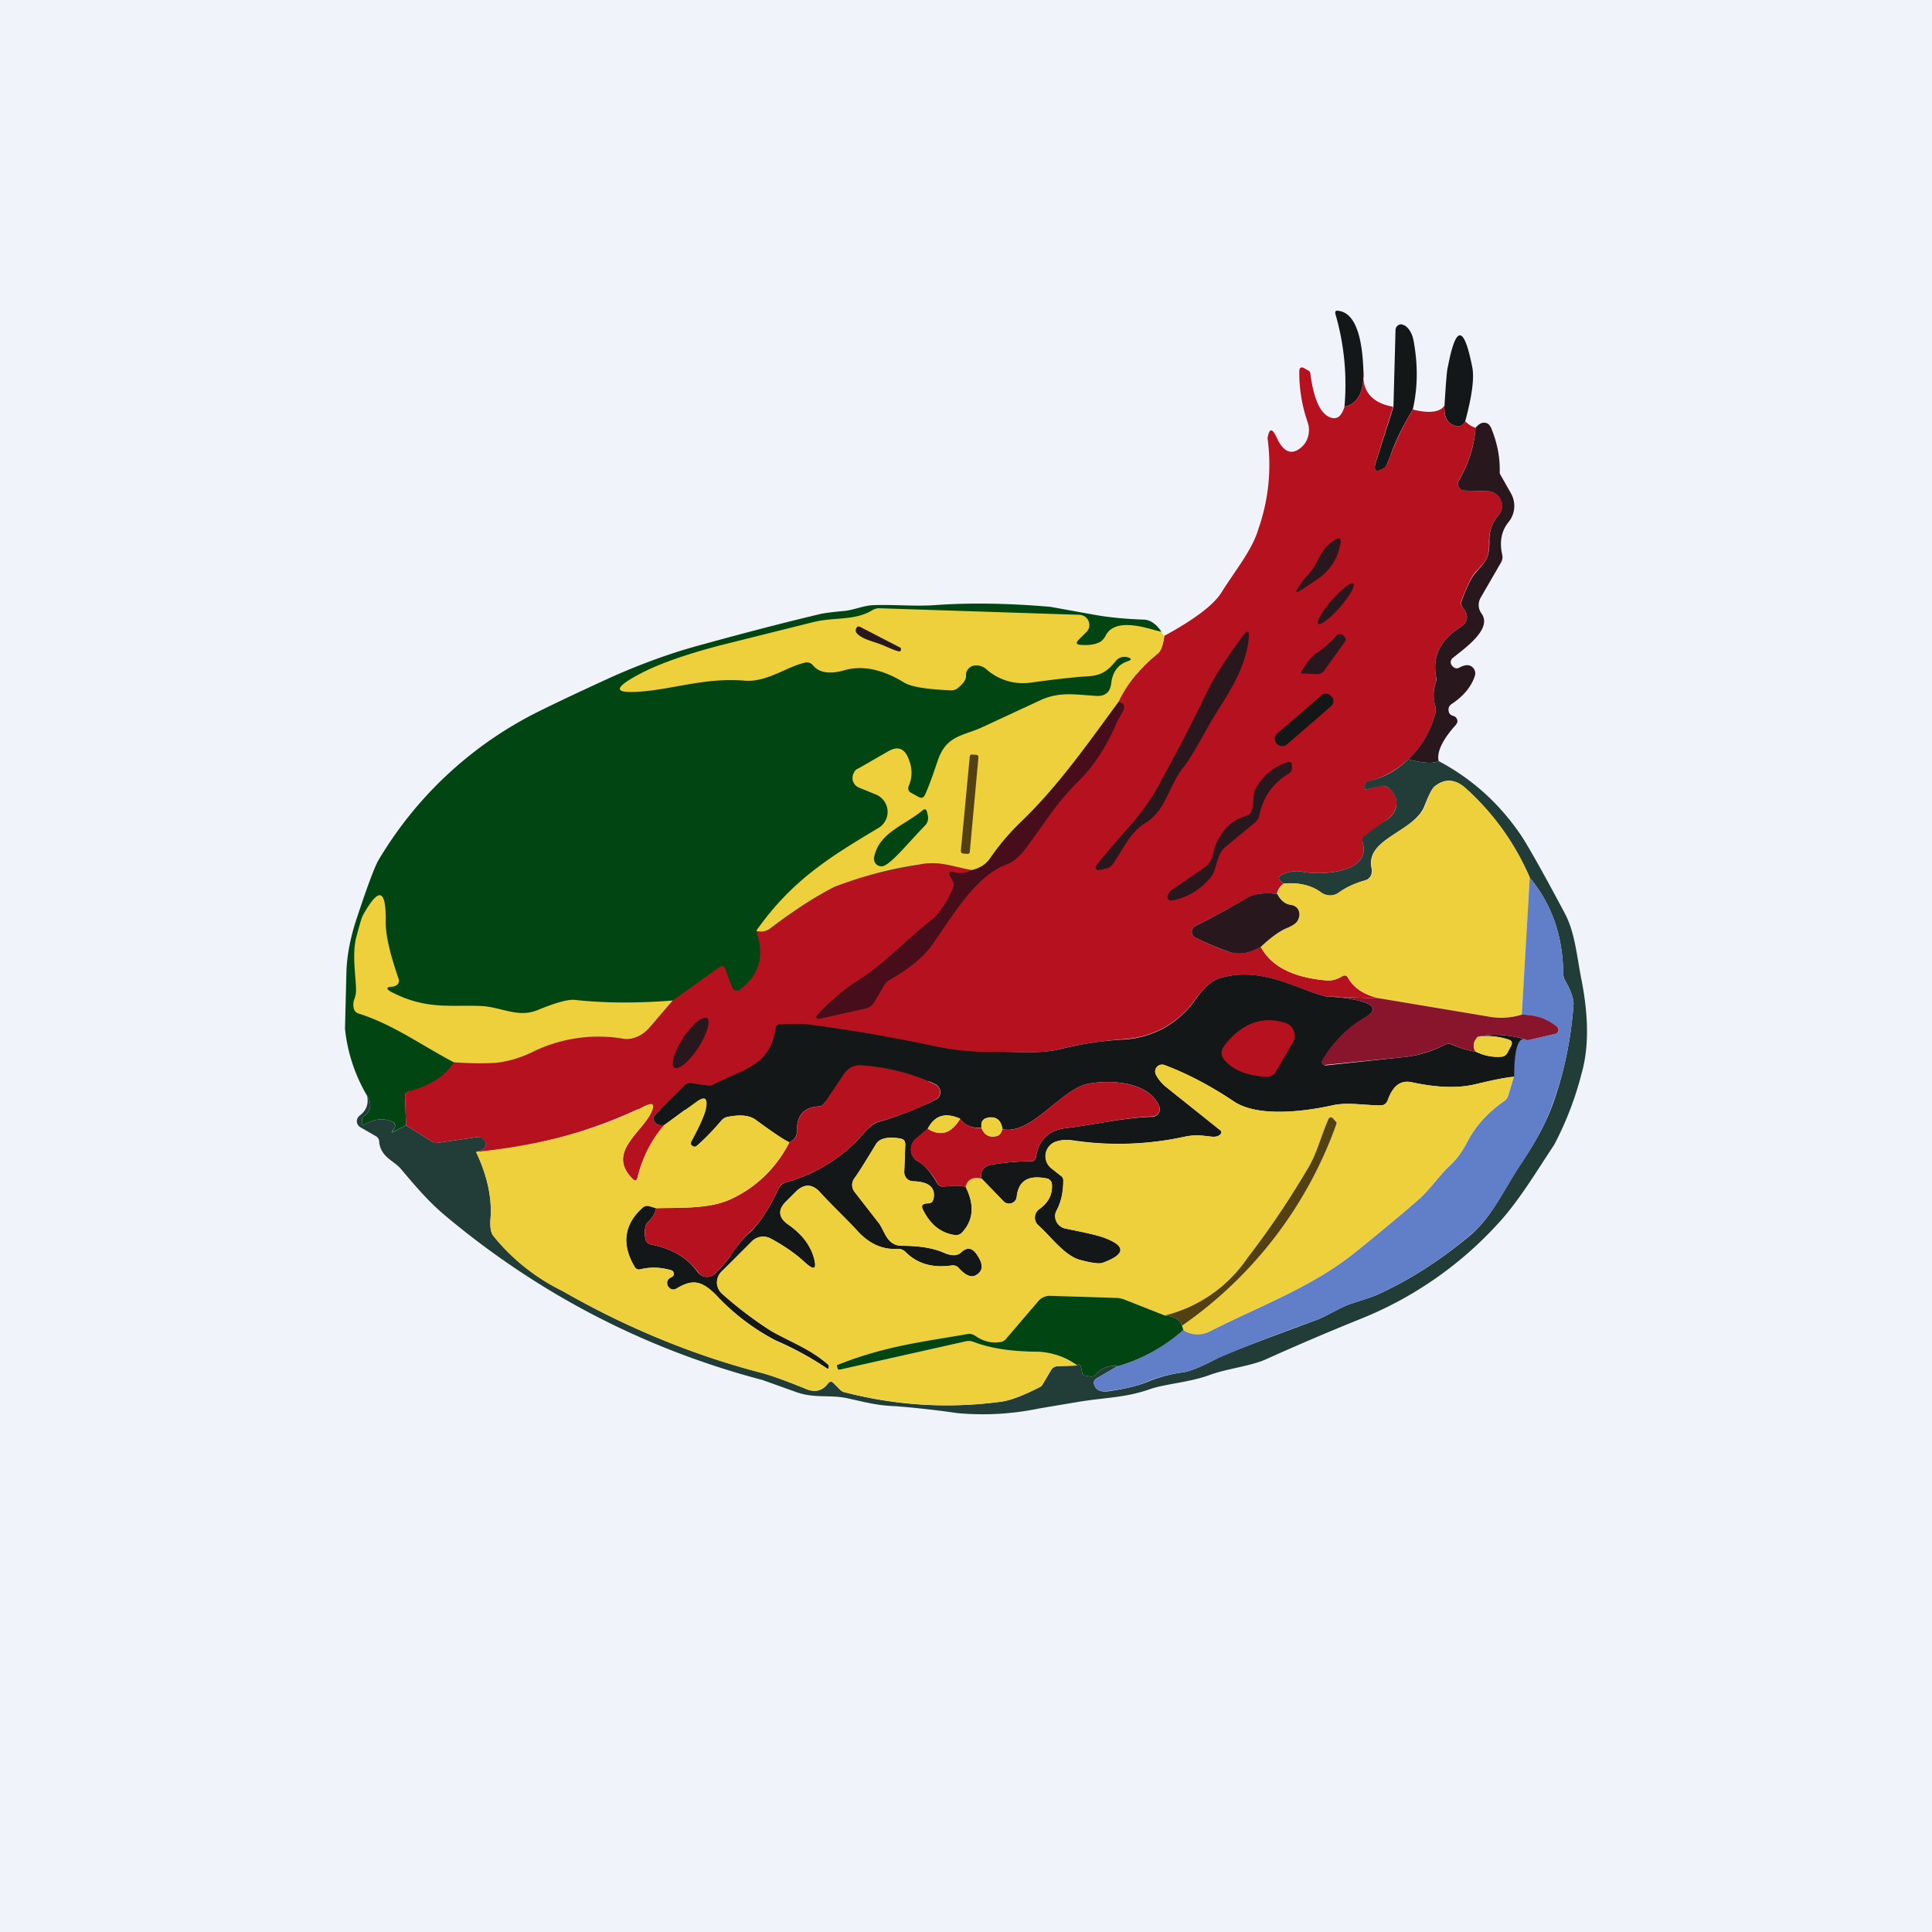<!-- by TradingView --><svg width="56" height="56" viewBox="0 0 56 56" xmlns="http://www.w3.org/2000/svg"><path fill="#F0F3FA" d="M0 0h56v56H0z"/><path d="M33.67 18.32C29.93 17.27 43 35.5 11.87 31.63c-.09.02-.13.08-.13.16l.03.83-.4.2c-.02 0-.02 0 0-.02l.06-.1a.13.13 0 0 0 0-.15.13.13 0 0 0-.05-.03c-.24-.12-.52-.1-.83.08-.04.02-.06.01-.06-.04v-.1c0-.05.02-.08.05-.1.22-.15.25-.35.1-.6a4.77 4.77 0 0 1-.64-1.94l.04-1.6c.01-.5.11-1.02.29-1.57.31-.94.52-1.5.63-1.7a11.17 11.17 0 0 1 4.5-4.25c.39-.2 1.16-.57 2.32-1.1.82-.36 1.61-.65 2.4-.87 1.2-.33 2.4-.65 3.63-.94.1-.02.31-.05.65-.08.31-.03.56-.16.87-.17.6-.02 1.2.04 1.76 0 .97-.07 2.09-.06 3.36.05l1.33.24c.4.07.85.11 1.36.13.2 0 .38.13.53.36Z" fill="#004512"/><path d="M39.52 10.76c.02.6-.16.94-.55 1.03a7.3 7.3 0 0 0-.26-2.68c-.02-.08 0-.12.09-.1.63.08.7 1.23.72 1.75ZM40.95 11.87c-.27.45-.5.9-.66 1.37-.07.19-.12.3-.16.32-.25.16-.34.1-.24-.2l.5-1.57.06-2.23a.17.17 0 0 1 .17-.16l.09.03c.13.08.22.23.26.43.13.69.13 1.36-.02 2.01ZM42.47 12.21c-.06.13-.17.17-.32.12-.25-.08-.3-.35-.28-.58.04-.66.07-1.04.1-1.13.23-1.2.46-1.2.7 0 .07.32 0 .85-.2 1.59Z" fill="#131717"/><path d="M38.97 11.79c.39-.09.57-.43.55-1.03-.05.57.24.92.86 1.03l-.49 1.56c-.1.3-.01.37.24.2.04-.02.1-.12.16-.31.17-.46.39-.92.66-1.37.48.12.8.08.92-.12-.03.23.03.5.28.58.15.05.26 0 .32-.12.1.1.2.16.3.19a3.5 3.5 0 0 1-.48 1.51.2.2 0 0 0 .07.28.2.2 0 0 0 .1.03l.68.02a.42.42 0 0 1 .37.25.42.42 0 0 1-.07.44c-.19.22-.28.47-.28.76.01.48-.07.55-.4.9-.1.11-.23.38-.4.82a.19.19 0 0 0 .04.2c.18.23.16.42-.07.57-.59.37-.82.86-.7 1.46 0 .05 0 .1-.02.16-.07.19-.07.4-.01.65.02.08.02.16 0 .24a2.72 2.72 0 0 1-1.96 1.97.1.1 0 0 0-.08.1v.1c0 .01.01.02.03.02l.41-.1c.08-.01.16 0 .23.05.35.24.33.7-.06.95a13.03 13.03 0 0 0-.68.53v.08c.3.93-1.21.98-1.73.88a.8.8 0 0 0-.35 0c-.37.08-.44.2-.2.34a.48.48 0 0 0-.2.3c-.35-.04-.62-.01-.81.1-.54.3-1.05.58-1.55.83a.19.19 0 0 0 0 .34c.33.16.64.3.95.4.3.1.61.06.94-.14.3.57.94.9 1.93.98.13.01.28-.03.44-.13.07-.03.12-.02.16.05.17.3.47.5.92.6l-1.58-.06c-.88-.22-1.86-.88-3.05-.53-.22.07-.45.26-.68.57a2.7 2.7 0 0 1-2.1 1.2c-.65.05-1.24.14-1.78.27-.67.18-1.27.08-2.09.1a6.92 6.92 0 0 1-1.56-.15 48.98 48.98 0 0 0-3.78-.65c-.1-.02-.35-.01-.75 0-.08 0-.13.05-.14.13-.15 1.11-1.02 1.2-1.82 1.63a.22.22 0 0 1-.12.02l-.5-.07a.22.22 0 0 0-.2.07l-.86.86c-.05.04-.06.1-.02.16.05.1.14.14.3.12-.38.43-.64.94-.78 1.52-.03.1-.07.11-.14.04-.76-.75.24-1.32.53-1.92.12-.25.06-.31-.19-.19a13.83 13.83 0 0 1-4.88 1.33c.28-.07.35-.19.22-.35a.2.2 0 0 0-.2-.08l-1.16.17c-.04 0-.09 0-.12-.03l-.77-.48-.03-.83c0-.08.04-.14.12-.16.63-.17 1.06-.46 1.3-.84.36.03.75.04 1.17.01.35-.02.71-.12 1.07-.3a4.32 4.32 0 0 1 2.68-.4c.26.05.56-.1.75-.32.2-.25.43-.5.67-.78l1.36-.97c.08-.05.13-.03.16.05l.2.53a.14.14 0 0 0 .1.1.15.15 0 0 0 .13-.03c.56-.41.72-.98.47-1.7.14.05.28.03.42-.07.7-.54 1.32-.94 1.86-1.21.36-.18 1.17-.4 2.44-.64.58-.12.97.05 1.53.16a.66.66 0 0 1-.53.06c-.12-.03-.15.01-.1.12l.09.16a.2.2 0 0 1 0 .19c-.22.45-.4.75-.57.87-.9.7-1.37 1.3-2.28 1.86a6.14 6.14 0 0 0-1.12.98.06.06 0 0 0 .04.07h.04l1.35-.3a.4.4 0 0 0 .26-.2l.28-.48a.4.4 0 0 1 .14-.14c.6-.34 1-.68 1.23-1 .7-1 1.31-2.05 2.21-2.37.18-.07.36-.23.55-.49.58-.78.85-1.26 1.47-1.88.47-.45.85-1.05 1.16-1.78l.14-.24c.1-.17.06-.27-.11-.3.25-.53.63-.99 1.13-1.4.1-.07.16-.25.2-.52.88-.48 1.43-.9 1.65-1.25.42-.67.9-1.24 1.08-1.86a5.64 5.64 0 0 0 .26-2.62c.05-.29.13-.3.26-.03.17.38.37.5.6.38.14-.08.25-.2.3-.35a.69.69 0 0 0 0-.47 4.4 4.4 0 0 1-.24-1.45c0-.13.05-.16.16-.1l.1.06a.1.1 0 0 1 .06.08c.1.77.3 1.2.61 1.29.18.05.3-.06.38-.32Z" fill="#B6111E"/><path d="M41.7 22.06c-.16.08-.46.06-.88-.05.38-.36.64-.8.78-1.32a.48.48 0 0 0 0-.24 1.1 1.1 0 0 1 .01-.65c.02-.05.03-.1.02-.16-.12-.6.11-1.09.7-1.46.23-.15.25-.34.07-.57a.19.19 0 0 1-.03-.2c.16-.44.3-.7.4-.81.32-.36.4-.43.4-.9-.01-.3.08-.55.27-.77a.42.42 0 0 0-.3-.69l-.68-.02a.2.2 0 0 1-.2-.2.2.2 0 0 1 .03-.1c.28-.48.44-.98.48-1.52.1-.12.2-.17.3-.14.07.01.13.08.17.19.17.43.24.84.23 1.22 0 .03 0 .06.02.09l.3.53a.74.74 0 0 1-.07.85c-.2.25-.26.56-.18.93.02.08.01.16-.03.23l-.59 1.02a.42.42 0 0 0 .02.46c.34.46-.53 1.04-.84 1.3a.15.15 0 0 0-.05.1c0 .03 0 .07.03.1.01.03.04.05.07.07.05.03.1.03.15 0 .19-.1.32-.09.41.02a.24.24 0 0 1 .04.22c-.1.31-.33.59-.68.82a.19.19 0 0 0-.08.2c.01.08.06.12.13.14a.16.16 0 0 1 .12.19l-.04.07c-.4.44-.56.8-.5 1.05Z" fill="#28181D"/><path d="M33.67 18.32c0 .04.04.07.08.1-.04.28-.1.46-.2.53-.5.41-.88.87-1.13 1.4-.88 1.2-1.77 2.47-2.85 3.5a6.5 6.5 0 0 0-.87 1.03.84.84 0 0 1-.53.34c-.56-.1-.95-.28-1.53-.16a11.7 11.7 0 0 0-2.44.64c-.54.27-1.16.67-1.86 1.2a.44.44 0 0 1-.42.08c1.02-1.45 2.1-2.12 3.54-2.98a.54.54 0 0 0 .16-.79.54.54 0 0 0-.23-.18l-.49-.2a.3.3 0 0 1-.15-.43c.02-.05.06-.1.12-.12l.87-.5c.27-.16.47-.1.59.2.12.28.12.55.01.8-.03.09-.01.16.07.2l.2.11c.1.06.16.04.21-.07.12-.27.23-.59.35-.94.25-.79.76-.74 1.34-1.02l1.68-.78c.54-.23.94-.15 1.57-.11.27.02.42-.1.45-.37.04-.33.2-.54.47-.63.13-.05.13-.08 0-.12a.32.32 0 0 0-.33.1c-.22.27-.4.42-.77.45-.51.03-1.06.1-1.66.18a1.6 1.6 0 0 1-1.34-.39.43.43 0 0 0-.18-.09.39.39 0 0 0-.2 0 .29.29 0 0 0-.15.11.25.25 0 0 0-.05.17c.01.1-.06.22-.22.35a.3.3 0 0 1-.22.08c-.7-.03-1.15-.1-1.36-.23-.64-.39-1.22-.5-1.73-.35-.43.12-.73.07-.91-.15a.23.23 0 0 0-.24-.07c-.52.12-1.1.57-1.73.52-1.05-.09-1.93.2-2.84.3-.99.1-1.04-.06-.16-.52.52-.27 1.28-.54 2.27-.8l2.72-.68c.62-.15 1.18-.03 1.7-.34a.38.38 0 0 1 .2-.06l5.8.19a.3.3 0 0 1 .29.36.3.3 0 0 1-.09.15l-.22.22c-.08.09-.06.13.05.14.23.02.41 0 .57-.08.07-.04.12-.1.16-.17.27-.58 1.25-.22 1.63-.12Z" fill="#EDD03C"/><path d="M28.17 25.22c.21-.05.4-.14.53-.34.26-.37.55-.72.87-1.03 1.08-1.03 1.97-2.3 2.85-3.5.17.03.2.13.11.3l-.14.24c-.3.73-.7 1.33-1.16 1.78-.62.62-.89 1.1-1.47 1.88-.2.26-.37.42-.55.49-.9.32-1.52 1.37-2.2 2.36-.24.33-.65.67-1.24 1.01a.4.4 0 0 0-.14.14l-.28.48a.4.4 0 0 1-.26.2l-1.35.3a.07.07 0 0 1-.08-.07 6.15 6.15 0 0 1 1.12-.98c.9-.57 1.38-1.15 2.28-1.86a2.54 2.54 0 0 0 .59-.96.2.2 0 0 0-.02-.1l-.09-.16c-.05-.1-.02-.15.1-.12.2.05.38.03.53-.06Z" fill="#470D1B"/><path d="M40.82 22.01c.42.11.72.13.88.05 1 .53 1.8 1.27 2.42 2.2.21.33.63 1.07 1.24 2.22.3.57.34 1.23.49 1.97.2 1.05.2 1.93 0 2.64a9.43 9.43 0 0 1-.8 2.09c-.53.8-1.05 1.67-1.65 2.31a10.86 10.86 0 0 1-3.94 2.73 73.65 73.65 0 0 0-2.81 1.2c-.5.2-1.1.25-1.63.45-.56.2-1.29.25-1.7.4-.72.25-1.26.23-2.1.37l-1.07.18a8.1 8.1 0 0 1-2.4.14 27.4 27.4 0 0 0-1.78-.2c-.53-.02-.82-.1-1.36-.22-.54-.13-1 .01-1.56-.2L22.1 40c-3.42-.9-6.49-2.5-9.19-4.76-.5-.42-.86-.85-1.3-1.37-.2-.23-.59-.34-.62-.79a.18.18 0 0 0-.1-.15l-.45-.26a.2.2 0 0 1-.08-.25.2.2 0 0 1 .06-.08c.2-.15.27-.34.22-.58.15.25.12.45-.1.6a.11.11 0 0 0-.05.09v.11c0 .05.02.06.06.04.31-.18.59-.2.83-.08a.13.13 0 0 1 .07.08.13.13 0 0 1-.02.1l-.07.1c-.01.02 0 .03.02.02l.39-.2.77.48c.03.02.08.03.12.03l1.17-.17a.2.2 0 0 1 .2.08c.12.16.05.28-.23.35.32.68.46 1.31.42 1.9-.02.25 0 .42.07.52a5.9 5.9 0 0 0 2 1.6 23.41 23.41 0 0 0 5.77 2.38c.3.08.74.24 1.28.46.27.12.5.07.66-.15.05-.06.1-.07.16-.01l.2.2c.03.03.07.05.1.06 1.53.4 3.04.48 4.55.28.3-.04.67-.19 1.14-.43a.18.18 0 0 0 .07-.07l.25-.42c.04-.07.1-.1.19-.11l.57-.02c.06-.07.1-.02.13.17 0 .08.05.12.13.13l.13.02c.06 0 .1-.01.14-.06a.69.69 0 0 1 .63-.24l-.6.35c-.08.05-.1.11-.07.2.05.14.18.2.38.18.52-.07.92-.17 1.22-.3a4 4 0 0 1 .96-.25c.22-.03.53-.16.95-.38.21-.12 1.19-.5 2.93-1.14.32-.12.65-.35 1-.47.47-.15.73-.24.78-.27.94-.43 1.82-1 2.66-1.7.68-.58.95-1.29 1.5-2.11.42-.62.73-1.2.92-1.74.32-.9.52-1.86.59-2.87 0-.15-.07-.38-.24-.67a.46.46 0 0 1-.06-.22c-.01-1.08-.33-2-.97-2.77a7.41 7.41 0 0 0-1.86-2.59c-.29-.26-.58-.3-.88-.07-.09.06-.18.25-.3.55-.28.8-1.76.96-1.54 1.86.01.07 0 .14-.03.2-.04.07-.1.11-.17.13-.29.08-.54.2-.75.35a.44.44 0 0 1-.53 0c-.26-.2-.62-.3-1.07-.26-.24-.14-.17-.26.2-.34a.81.81 0 0 1 .35 0c.52.1 2.03.05 1.73-.88a.13.13 0 0 1 .04-.14c.33-.26.54-.41.64-.47.4-.25.4-.7.06-.95a.26.26 0 0 0-.23-.04l-.4.09c-.03 0-.04 0-.04-.03v-.1a.1.1 0 0 1 .08-.1c.45-.1.84-.31 1.18-.64Z" fill="#223D37"/><path d="m44.34 25.44-.23 3.97a2 2 0 0 1-.88.07L40 28.94c-.45-.1-.75-.3-.92-.6-.04-.07-.09-.08-.16-.05a.77.77 0 0 1-.44.13c-1-.08-1.63-.41-1.93-.98.29-.27.55-.45.8-.56.14-.06.23-.12.27-.2.07-.11.07-.23 0-.33a.26.26 0 0 0-.18-.12c-.18-.02-.32-.13-.41-.32.02-.13.09-.23.19-.3.45-.03.8.05 1.07.25a.44.44 0 0 0 .53 0c.21-.15.46-.26.75-.34a.28.28 0 0 0 .17-.13.27.27 0 0 0 .03-.2c-.22-.9 1.26-1.07 1.55-1.86.1-.3.2-.49.29-.55.3-.22.6-.19.88.07.81.73 1.43 1.6 1.86 2.6Z" fill="#EDD03C"/><path d="M32.4 39.6a4.9 4.9 0 0 0 1.9-1.05c.1.07.23.11.4.12.12 0 .25-.02.38-.09 1.6-.8 3.03-1.31 4.31-2.37.75-.61 1.34-1.1 1.76-1.47.32-.29.62-.73.85-.93.2-.18.38-.42.55-.75.23-.43.57-.81 1.04-1.14.07-.04.11-.1.13-.18l.16-.53c0-.86.14-1.21.41-1.06l.78-.18a.12.12 0 0 0 .1-.17.12.12 0 0 0-.05-.05 1.6 1.6 0 0 0-1.01-.34l.23-3.97c.64.76.96 1.69.97 2.77 0 .08.02.16.06.22.17.3.25.52.24.67-.07 1.01-.27 1.97-.6 2.87-.18.54-.49 1.12-.9 1.74-.55.82-.83 1.53-1.51 2.1a11.7 11.7 0 0 1-2.66 1.71c-.05.03-.31.12-.78.27-.35.12-.68.35-1 .47a46.68 46.68 0 0 0-2.93 1.14c-.42.22-.73.35-.95.38a4 4 0 0 0-.96.24c-.3.14-.7.24-1.22.3-.2.03-.33-.03-.38-.17-.03-.09 0-.15.07-.2l.6-.35Z" fill="#617EC8"/><path d="M37.02 25.91c.1.19.23.3.4.32.08.01.15.05.2.12.06.1.06.22-.01.34-.04.07-.13.13-.26.19-.26.1-.52.3-.8.56-.34.2-.65.25-.95.14-.3-.1-.62-.24-.95-.4a.19.19 0 0 1 0-.34c.5-.25 1.01-.53 1.55-.84.19-.1.46-.13.82-.09Z" fill="#28181D"/><path d="m19.5 29-.67.78c-.19.23-.5.37-.75.33a4.32 4.32 0 0 0-2.68.4c-.36.17-.72.27-1.07.3-.42.02-.81.01-1.18-.02-.96-.51-1.77-1.1-2.75-1.41a.2.2 0 0 1-.15-.17.46.46 0 0 1 .02-.25.71.71 0 0 0 .05-.24c0-.42-.12-1 0-1.53.1-.37.16-.6.21-.68.45-.8.66-.75.65.18-.01.39.12.95.38 1.7a.15.15 0 0 1-.07.17.29.29 0 0 1-.12.04c-.18.01-.19.06-.03.15 1.01.53 1.74.37 2.61.41.6.03 1.07.36 1.65.11.49-.2.84-.3 1.04-.29.89.1 1.84.1 2.86.02Z" fill="#EDD03C"/><path d="M38.4 28.88c.44.02.8.07 1.08.15.4.12.42.28.05.49a3.39 3.39 0 0 0-1.21 1.25.11.11 0 0 0 .12.11l2.26-.24c.4-.04.8-.16 1.19-.36a.23.23 0 0 1 .2 0c.23.1.45.17.68.2.25.12.5.17.74.15.08 0 .13-.04.17-.1l.11-.2c.06-.1.04-.17-.07-.2a1.98 1.98 0 0 0-.88-.08c.46-.1.94-.06 1.45.1-.27-.15-.4.2-.4 1.06-.25.02-.61.1-1.1.21-.5.13-1.13.11-1.87-.05-.32-.07-.55.1-.7.53a.21.21 0 0 1-.2.14c-.48 0-.96-.1-1.4 0-.82.18-2.15.35-2.85-.11a9.87 9.87 0 0 0-2.02-1.06.2.2 0 0 0-.25.27c.07.15.19.28.34.4l1.54 1.23c.02.02.03.04.02.06 0 .02-.01.04-.04.06a.26.26 0 0 1-.09.05.33.33 0 0 1-.11.01c-.26-.02-.46-.08-.83 0a8.99 8.99 0 0 1-3.26.1 1.1 1.1 0 0 0-.43.03.45.45 0 0 0-.16.79l.28.22a.15.15 0 0 1 .06.12 1.8 1.8 0 0 1-.18.85.37.37 0 0 0 .24.55c.55.11.9.19 1.05.24.71.24.73.5.04.75-.1.04-.31.01-.66-.08-.45-.12-.84-.67-1.22-1.01a.3.3 0 0 1 .03-.46c.27-.19.39-.43.37-.72a.18.18 0 0 0-.14-.17c-.54-.11-.83.06-.88.53a.22.22 0 0 1-.14.18.22.22 0 0 1-.24-.05l-.64-.66c-.04-.22.05-.35.28-.4.37-.06.76-.1 1.16-.1.08 0 .13-.05.14-.13.08-.5.37-.77.86-.83.84-.1 1.63-.3 2.51-.33a.22.22 0 0 0 .18-.1.22.22 0 0 0 .02-.21c-.3-.7-1.38-.77-2.04-.65-.8.14-1.65 1.5-2.5 1.32-.04-.26-.18-.37-.4-.34-.18.03-.24.13-.2.3-.29.02-.5-.08-.63-.26-.43-.2-.74-.1-.94.29l-.35.3a.4.4 0 0 0 .06.64c.19.1.38.31.56.63.05.09.13.12.23.1.25-.03.45-.03.6.01.26.53.23.96-.1 1.32a.23.23 0 0 1-.2.08c-.42-.05-.73-.3-.95-.76-.03-.08-.01-.13.08-.15a.5.5 0 0 1 .08-.01c.1 0 .14-.05.16-.14.06-.32-.14-.49-.59-.5a.26.26 0 0 1-.26-.27l.03-.8c0-.1-.04-.15-.14-.17-.37-.06-.6 0-.71.17-.25.4-.45.74-.63.99a.32.32 0 0 0 0 .37l.7.9c.2.25.23.68.7.68.5 0 .9.07 1.19.2.23.1.4.1.51-.01.16-.15.3-.14.43.03.22.3.22.5 0 .63-.14.08-.3.01-.5-.2a.22.22 0 0 0-.2-.08c-.56.08-1-.05-1.34-.39a.29.29 0 0 0-.22-.09c-.45.03-.84-.15-1.18-.52-.37-.4-.76-.77-1.07-1.11-.23-.26-.47-.27-.72-.02l-.27.27c-.25.24-.23.47.05.67.4.28.65.6.74.93.11.37.03.43-.26.16a4.8 4.8 0 0 0-.98-.68.46.46 0 0 0-.54.08l-.9.89a.44.44 0 0 0 .03.63c.37.33.8.67 1.3 1 .48.32 1.24.56 1.79 1.07 0 .01.01.04 0 .07 0 .04-.03.04-.07.01a9.08 9.08 0 0 0-1.47-.8 6.43 6.43 0 0 1-1.74-1.33c-.41-.4-.67-.45-1.15-.16a.16.16 0 0 1-.2-.04.2.2 0 0 1-.05-.1c-.01-.08.02-.14.08-.18l.06-.03a.1.1 0 0 0 .05-.1.1.1 0 0 0-.07-.09c-.31-.09-.6-.1-.89-.03-.08.02-.14 0-.18-.08-.38-.65-.3-1.22.23-1.7a.2.2 0 0 1 .2-.05l.2.06a.7.7 0 0 1-.22.38.31.31 0 0 0-.1.2c-.02.11-.01.22.01.32a.19.19 0 0 0 .15.15c.62.12 1.07.39 1.36.8a.33.33 0 0 0 .24.14.33.33 0 0 0 .27-.1c.22-.22.4-.42.5-.6.16-.23.33-.44.52-.6.27-.26.55-.68.83-1.28.03-.07.1-.12.17-.15a4.6 4.6 0 0 0 2.18-1.31c.21-.26.38-.4.5-.44.6-.17 1.17-.4 1.7-.66a.24.24 0 0 0 .09-.34.25.25 0 0 0-.1-.1 5.7 5.7 0 0 0-2.13-.55.56.56 0 0 0-.54.27l-.55.82c-.04.06-.1.1-.18.1-.43.03-.63.27-.62.72 0 .14-.07.25-.22.32-.16-.07-.48-.29-.96-.64-.18-.14-.45-.17-.81-.1a.33.33 0 0 0-.2.11c-.23.27-.46.51-.7.72-.05.05-.1.05-.16 0a.09.09 0 0 1-.03-.05l.01-.05c.24-.44.38-.76.43-.96.07-.32-.03-.38-.3-.2l-.9.67c-.16.02-.25-.02-.3-.12-.04-.06-.03-.12.02-.16l.86-.86a.22.22 0 0 1 .2-.07l.5.07c.04 0 .08 0 .12-.02.8-.44 1.67-.52 1.82-1.63.01-.08.06-.13.14-.13.4-.01.65-.02.75 0 1.27.16 2.53.38 3.78.65.52.1 1.04.16 1.56.15.82-.02 1.42.08 2.1-.1a9.82 9.82 0 0 1 1.77-.26 2.7 2.7 0 0 0 2.1-1.2c.23-.32.46-.51.68-.58 1.19-.35 2.17.3 3.05.53Z" fill="#131717"/><path d="m40 28.94 3.23.54a2 2 0 0 0 .88-.07c.37 0 .71.1 1.01.34a.12.12 0 0 1-.05.22l-.78.18c-.5-.16-1-.2-1.45-.1-.14.14-.16.29-.07.43-.23-.03-.45-.1-.67-.2a.23.23 0 0 0-.21 0c-.4.2-.8.32-1.19.36a1368.88 1368.88 0 0 0-2.32.23.11.11 0 0 1-.06-.1l.01-.06c.36-.56.76-.95 1.2-1.2.37-.2.35-.36-.05-.48a4.65 4.65 0 0 0-1.07-.15l1.58.06Z" fill="#88152C"/><path d="M42.77 30.48c-.09-.14-.07-.29.07-.43.3-.04.6-.01.88.08.1.03.13.1.07.2l-.1.2c-.05.06-.1.1-.18.1-.25.02-.5-.03-.74-.15Z" fill="#EDD03C"/><path d="M19.02 35.02c.71-.02 1.55.03 2.18-.27a3.56 3.56 0 0 0 1.68-1.64c.15-.07.23-.18.22-.32-.01-.45.2-.69.62-.72.08 0 .14-.04.18-.1l.55-.82c.13-.2.31-.29.54-.27.8.07 1.5.25 2.13.56a.25.25 0 0 1 .13.22.24.24 0 0 1-.13.21c-.52.27-1.09.49-1.7.66-.11.03-.28.18-.49.44a4.6 4.6 0 0 1-2.18 1.31.27.27 0 0 0-.17.15c-.28.6-.56 1.02-.83 1.27-.19.17-.36.38-.51.61-.12.18-.29.38-.51.6a.33.33 0 0 1-.4.06.33.33 0 0 1-.1-.1c-.3-.41-.75-.68-1.37-.8a.19.19 0 0 1-.15-.15.95.95 0 0 1-.01-.32.31.31 0 0 1 .1-.2.7.7 0 0 0 .22-.38Z" fill="#B6111E"/><path d="m43.88 31.2-.16.54a.34.34 0 0 1-.13.18c-.47.33-.81.7-1.04 1.14-.17.33-.35.57-.55.75-.23.2-.53.64-.85.93-.42.37-1 .86-1.76 1.47-1.28 1.06-2.72 1.57-4.3 2.37a.78.78 0 0 1-.4.1.68.68 0 0 1-.39-.13l-.04-.13a12.03 12.03 0 0 0 4.48-5.85c0-.03 0-.05-.02-.07l-.1-.09a.07.07 0 0 0-.11.02c-.2.44-.32.94-.55 1.35-.53.91-1.13 1.8-1.8 2.68a4.08 4.08 0 0 1-2.4 1.67l-1.2-.47a.58.58 0 0 0-.2-.04l-1.92-.06a.44.44 0 0 0-.35.16l-.94 1.1a.25.25 0 0 1-.16.08.97.97 0 0 1-.72-.18.3.3 0 0 0-.24-.05c-1.19.21-2.4.34-3.76.9-.01 0-.02.02-.01.03l.02.07c.01.03.03.04.06.03l3.65-.82a.4.4 0 0 1 .24.02c.46.18 1.09.28 1.87.28.35 0 .72.13 1.13.4l-.57.02a.22.22 0 0 0-.2.11l-.24.42a.18.18 0 0 1-.07.07c-.47.24-.85.39-1.14.43-1.5.2-3.02.11-4.54-.28a.22.22 0 0 1-.1-.05l-.21-.21c-.06-.06-.11-.05-.16.01-.17.22-.39.27-.66.15-.54-.22-.97-.38-1.28-.46-1.95-.5-3.87-1.3-5.76-2.37a5.9 5.9 0 0 1-2.01-1.61c-.07-.1-.09-.27-.07-.52.04-.59-.1-1.22-.42-1.9 1.91-.2 3.54-.64 4.88-1.33.25-.12.31-.06.2.19-.3.6-1.3 1.17-.55 1.92.08.07.12.06.15-.04.14-.58.4-1.09.77-1.52l.92-.66c.26-.2.36-.13.29.2-.05.2-.19.51-.43.95v.05c0 .02 0 .04.02.05.06.05.11.05.17 0 .23-.21.46-.45.69-.72.05-.06.12-.1.2-.11.36-.07.63-.04.81.1.48.35.8.57.96.64-.39.75-.95 1.3-1.68 1.64-.63.3-1.47.25-2.18.27l-.2-.06a.2.2 0 0 0-.2.05c-.53.48-.61 1.05-.23 1.7.04.07.1.1.18.08.28-.07.58-.06.89.03a.11.11 0 0 1 .07.09.1.1 0 0 1-.05.1l-.06.03c-.06.04-.1.1-.08.17 0 .04.02.08.05.1a.16.16 0 0 0 .2.05c.48-.3.74-.24 1.15.16a6.44 6.44 0 0 0 1.74 1.34c.63.28 1.12.55 1.47.8.04.02.06.02.07-.02.01-.03 0-.06 0-.07-.55-.5-1.31-.75-1.79-1.07-.5-.33-.93-.67-1.3-1a.44.44 0 0 1-.15-.31.44.44 0 0 1 .13-.32l.89-.9a.46.46 0 0 1 .54-.07c.41.23.74.45.98.68.29.27.37.21.26-.16a1.8 1.8 0 0 0-.74-.93c-.28-.2-.3-.43-.05-.67l.27-.27c.25-.25.49-.24.72.02.31.34.7.7 1.07 1.1.34.38.73.56 1.18.53.09 0 .16.03.22.1.34.33.78.46 1.33.38.09-.01.16.01.21.07.2.22.36.3.5.21.22-.12.22-.33 0-.63-.13-.17-.27-.18-.43-.03-.11.1-.28.1-.51 0-.29-.12-.69-.19-1.2-.19-.46 0-.5-.43-.69-.67l-.7-.9a.33.33 0 0 1 0-.38c.18-.25.38-.58.63-1 .1-.17.34-.22.7-.16.1.02.15.08.15.18l-.03.79a.27.27 0 0 0 .16.25l.1.02c.45.01.65.18.59.5-.02.09-.07.13-.16.14h-.08c-.1.03-.11.08-.08.16.22.45.53.7.95.76.08 0 .15-.02.2-.08.33-.36.36-.8.1-1.32.05-.21.2-.29.46-.24l.64.66a.22.22 0 0 0 .38-.13c.05-.47.34-.64.88-.53a.18.18 0 0 1 .14.17c.02.29-.1.53-.37.72a.3.3 0 0 0-.03.46c.38.34.77.9 1.22 1.01.35.1.57.12.66.08.69-.26.67-.5-.04-.75-.15-.05-.5-.13-1.05-.24a.37.37 0 0 1-.3-.38c0-.06.03-.12.06-.17.11-.2.17-.48.18-.85a.15.15 0 0 0-.06-.12l-.28-.22a.45.45 0 0 1-.17-.45.45.45 0 0 1 .33-.34c.13-.04.28-.05.43-.02a9 9 0 0 0 3.26-.11c.37-.08.57-.02.83 0l.11-.01a.26.26 0 0 0 .1-.05l.03-.06c0-.02 0-.04-.02-.06l-1.54-1.23a1.17 1.17 0 0 1-.34-.4.2.2 0 0 1 .25-.27c.59.21 1.26.56 2.02 1.06.7.46 2.03.29 2.85.11.44-.1.92 0 1.4 0 .05 0 .09-.01.12-.04a.2.2 0 0 0 .08-.1c.15-.43.38-.6.7-.53.74.16 1.36.18 1.88.05.48-.12.84-.19 1.08-.21Z" fill="#EDD03C"/><path d="M28.45 34.16c-.26-.05-.41.03-.46.24a1.49 1.49 0 0 0-.6 0 .21.21 0 0 1-.23-.12 1.65 1.65 0 0 0-.56-.62.4.4 0 0 1-.17-.5.4.4 0 0 1 .1-.15l.36-.3c.37.24.68.15.94-.28.14.18.34.28.62.27.09.2.23.28.44.23.08-.02.14-.09.16-.2.86.19 1.7-1.18 2.51-1.32.66-.12 1.73-.05 2.04.65a.22.22 0 0 1-.2.3c-.88.04-1.67.24-2.51.34-.5.06-.78.34-.86.83-.01.08-.06.12-.14.13-.4 0-.79.04-1.16.1-.23.05-.32.18-.28.4Z" fill="#B6111E"/><path d="M27.83 32.43c-.26.43-.57.52-.94.29.2-.39.51-.48.94-.3ZM29.05 32.73c-.02.11-.08.18-.16.2-.21.05-.36-.02-.44-.23-.03-.18.03-.28.2-.3.23-.04.37.07.4.33Z" fill="#EDD03C"/><path d="M34.26 38.42c-.06-.17-.23-.27-.5-.29a4.07 4.07 0 0 0 2.4-1.67c.67-.87 1.27-1.77 1.8-2.68.23-.41.35-.91.55-1.35a.07.07 0 0 1 .05-.04.07.07 0 0 1 .07.02l.09.1c.02.01.02.03.02.06a12.03 12.03 0 0 1-4.47 5.85Z" fill="#544113"/><path d="M33.76 38.13c.27.02.44.12.5.29l.04.13a4.9 4.9 0 0 1-1.9 1.05.69.69 0 0 0-.64.24.15.15 0 0 1-.14.06l-.13-.02c-.08 0-.12-.05-.13-.13-.03-.19-.07-.24-.13-.17a2.1 2.1 0 0 0-1.13-.4c-.78 0-1.4-.1-1.87-.28a.4.4 0 0 0-.24-.02l-3.65.82c-.03 0-.05 0-.06-.03l-.02-.07v-.03c1.38-.56 2.58-.69 3.77-.9a.3.3 0 0 1 .24.05c.23.16.47.22.72.18.06 0 .12-.04.16-.08l.94-1.1a.44.44 0 0 1 .35-.16l1.93.06c.06 0 .13.02.2.04l1.19.47Z" fill="#004512"/><path d="M38.2 16.78c-.27.18-.44.3-.52.34-.11.07-.13.05-.07-.06.08-.13.17-.25.27-.36.39-.4.35-.8.85-1.07.1-.05.14-.02.13.09-.07.45-.29.8-.66 1.06ZM38.6 17.4c-.28.32-.45.63-.39.68.07.06.35-.16.63-.48.28-.32.45-.63.39-.68-.07-.06-.34.16-.63.48ZM34.32 22.22c-.45.54-.51 1.27-1.13 1.64-.43.27-.59.68-.93 1.18a.3.3 0 0 1-.18.13l-.23.05a.08.08 0 0 1-.08-.04.07.07 0 0 1 0-.08c.16-.22.5-.61.98-1.16.35-.4.64-.8.87-1.24.48-.88.85-1.57 1.37-2.65.23-.46.56-.98 1-1.57.17-.25.24-.22.2.08-.13 1.02-.8 1.83-1.16 2.48-.33.6-.57 1-.71 1.18ZM37.72 19.47c.13-.2.25-.42.47-.56.2-.13.38-.3.54-.47.04-.06.1-.07.16-.05.04.01.07.05.1.1a.1.1 0 0 1 0 .1l-.61.85a.23.23 0 0 1-.2.1l-.43-.02c-.04 0-.05-.02-.03-.05Z" fill="#28181D"/><path d="m38.3 20.16-1.28 1.1a.2.2 0 0 0-.02.28v.01c.08.09.2.1.3.03l1.27-1.1a.2.2 0 0 0 .03-.29h-.01a.2.2 0 0 0-.3-.03Z" fill="#131717"/><path d="M36.28 23.5c.09-.24 0-.47.15-.7.22-.35.5-.58.87-.7.1-.04.15 0 .15.1v.07c0 .06-.03.11-.09.15-.47.28-.75.69-.86 1.22a.34.34 0 0 1-.12.2l-.85.7c-.29.23-.24.67-.46.92-.3.34-.66.56-1.1.64a.1.1 0 0 1-.1-.03.11.11 0 0 1-.02-.12.36.36 0 0 1 .14-.17l.9-.62c.32-.22.25-.47.36-.7.19-.43.48-.7.87-.81a.23.23 0 0 0 .16-.15ZM19.8 30.09c-.26.4-.37.78-.25.86.12.07.43-.18.69-.58.25-.4.37-.78.25-.86-.12-.07-.43.18-.69.58ZM25.68 18.74c-.3-.14-.62-.18-.81-.35-.06-.05-.08-.1-.06-.15.02-.08.07-.1.14-.06l1.16.6v.01c.01.03 0 .06 0 .07a.06.06 0 0 1-.04.02c-.06 0-.18-.05-.39-.14Z" fill="#28181D"/><path d="m28.3 21.88-.13-.01a.06.06 0 0 0-.06.05l-.26 2.75c0 .03.03.07.06.07l.13.01c.04 0 .07-.02.07-.06l.25-2.74a.06.06 0 0 0-.06-.07Z" fill="#544113"/><path d="M26.73 23.5c.08-.07.12-.05.14.04l.02.08c.03.13 0 .24-.1.33-.51.53-1.02 1.17-1.24 1.16a.22.22 0 0 1-.17-.08.23.23 0 0 1-.04-.2c.15-.7.87-.9 1.4-1.34Z" fill="#004512"/><path d="M37 31.05a.33.33 0 0 1-.32.16c-.52-.03-.9-.18-1.16-.45-.14-.15-.15-.3-.02-.47.51-.64 1.1-.85 1.76-.64a.39.39 0 0 1 .22.56l-.49.84Z" fill="#B6111E"/></svg>